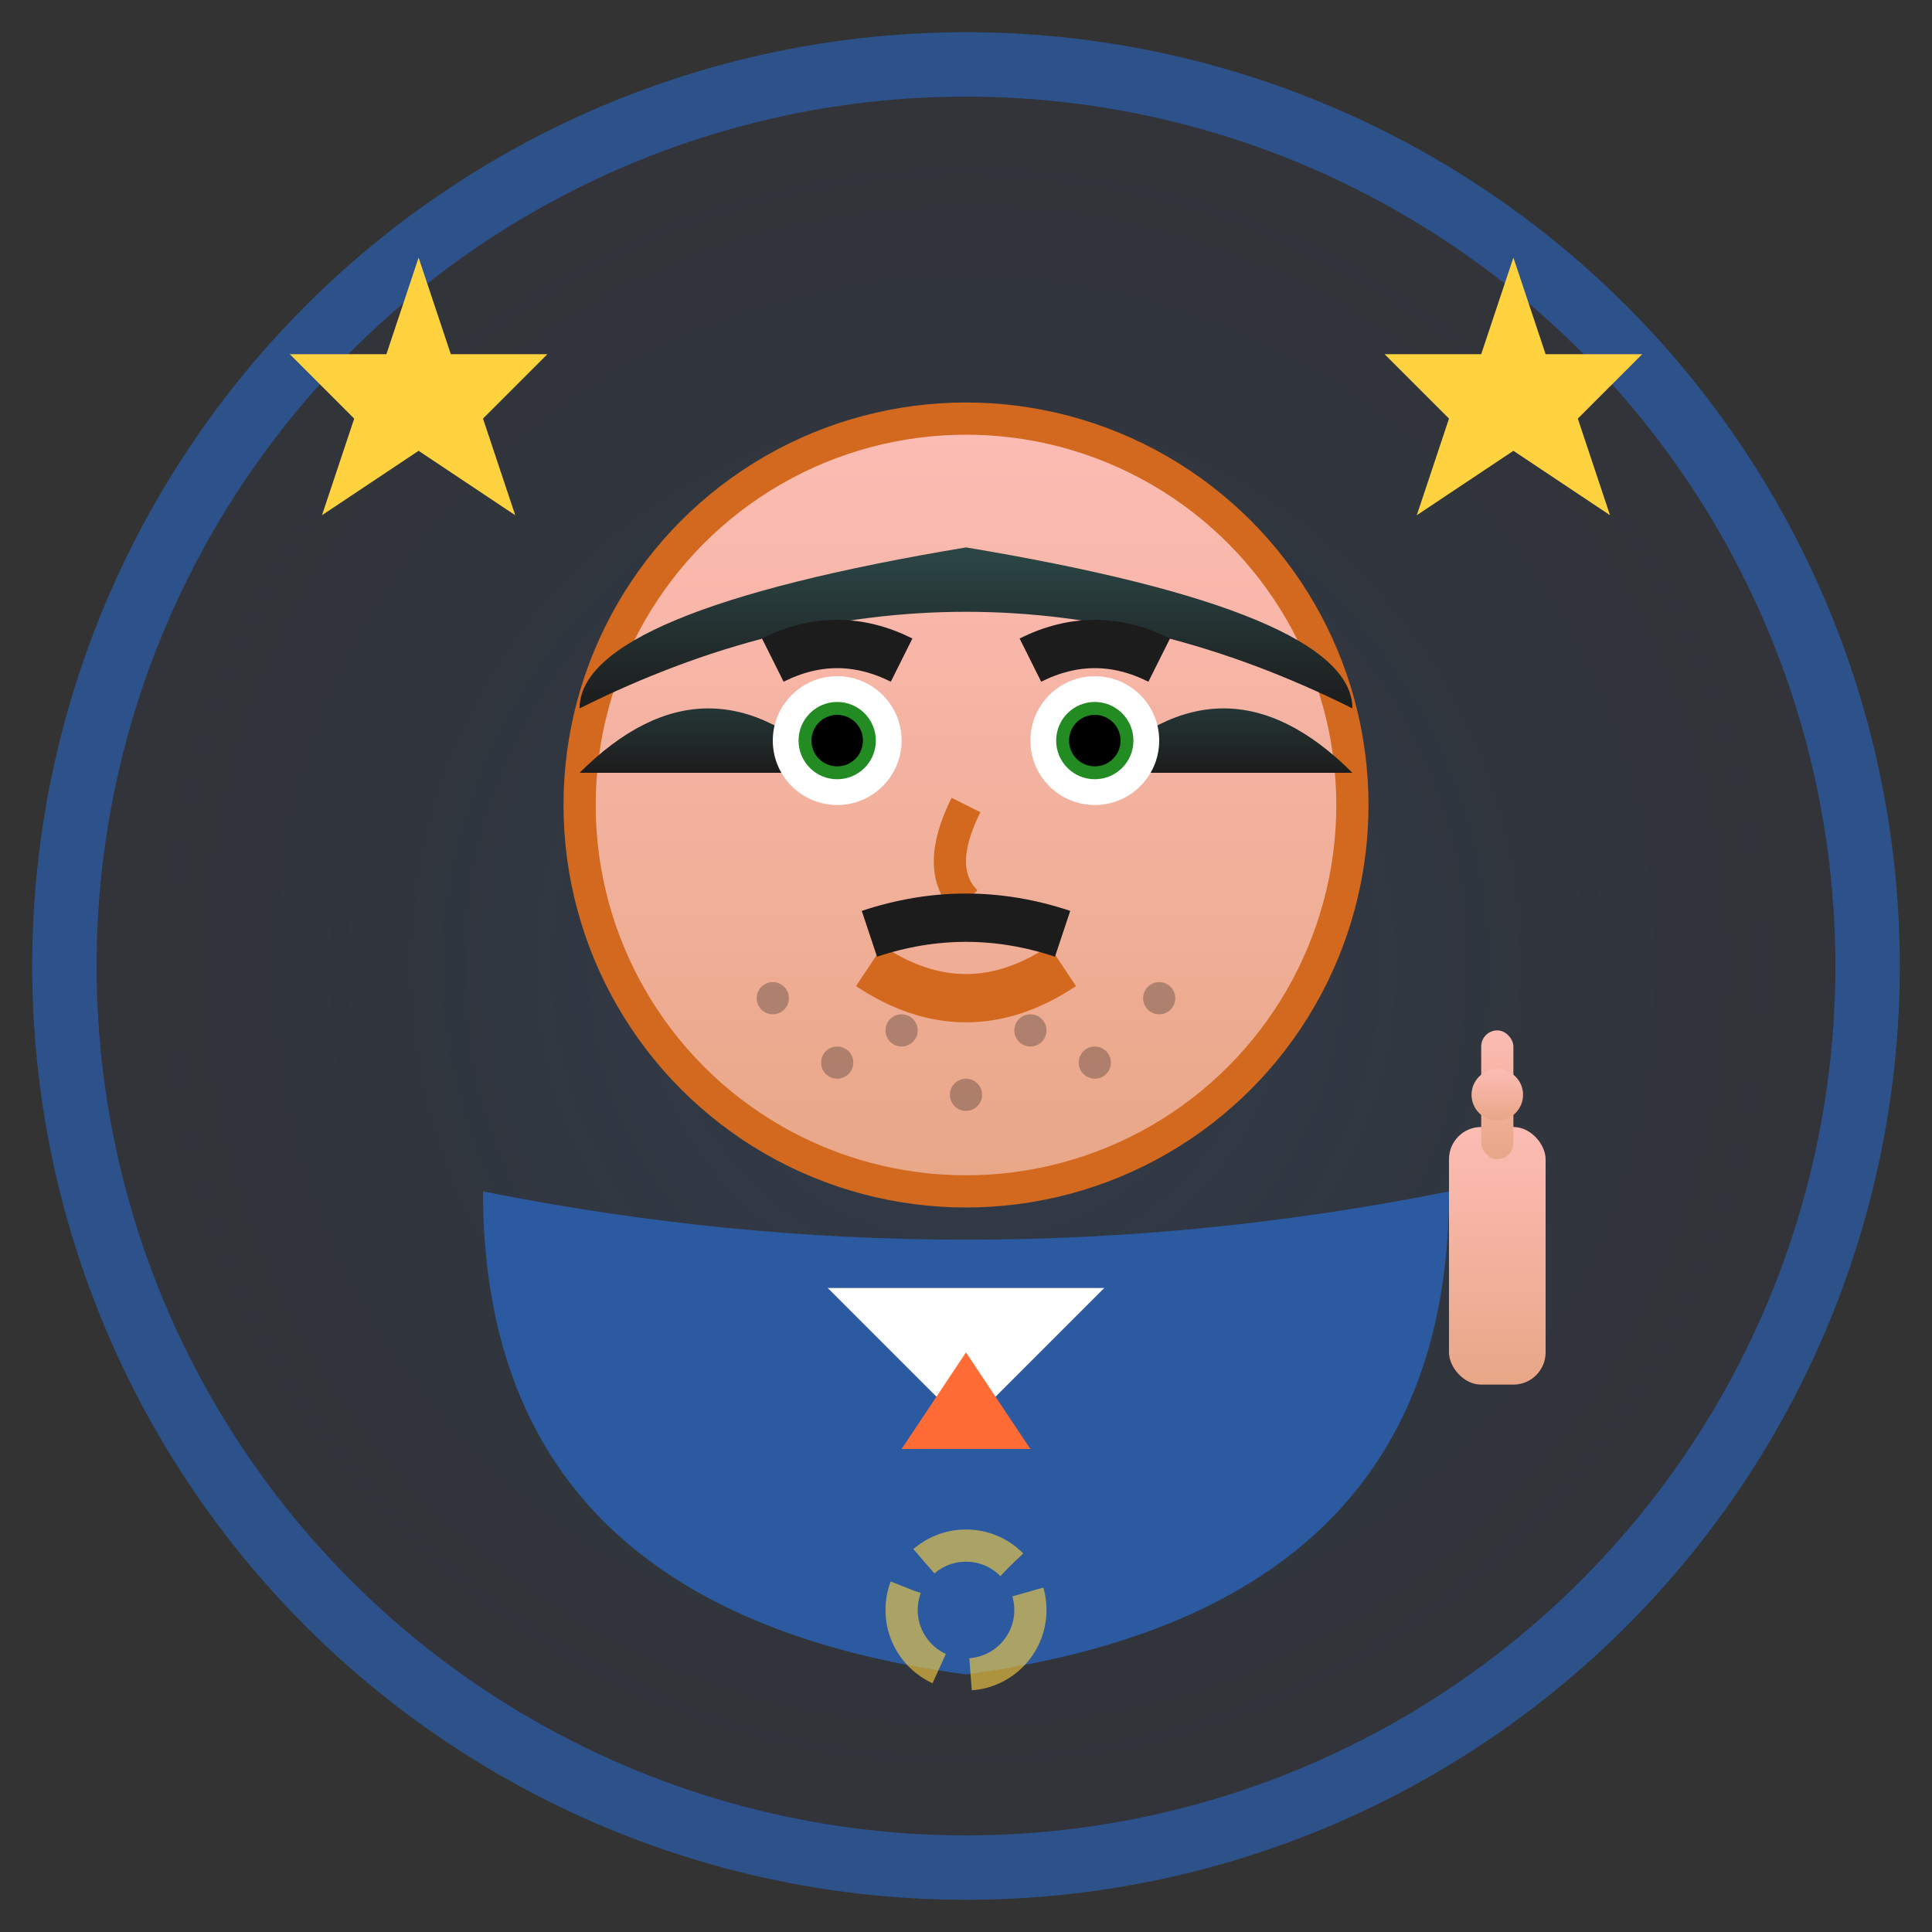 <svg width="60" height="60" viewBox="0 0 60 60" fill="none" xmlns="http://www.w3.org/2000/svg">
  <rect x="0" y="0" width="60" height="60" fill="#333333" stroke="none"/>
  <!-- Male customer avatar -->
  <defs>
    <linearGradient id="skinGradient2" x1="0%" y1="0%" x2="0%" y2="100%">
      <stop offset="0%" style="stop-color:#FDBCB4;stop-opacity:1" />
      <stop offset="100%" style="stop-color:#E8A787;stop-opacity:1" />
    </linearGradient>
    <linearGradient id="hairGradient2" x1="0%" y1="0%" x2="0%" y2="100%">
      <stop offset="0%" style="stop-color:#2F4F4F;stop-opacity:1" />
      <stop offset="100%" style="stop-color:#1C1C1C;stop-opacity:1" />
    </linearGradient>
    <radialGradient id="bgGradient2" cx="50%" cy="50%" r="50%">
      <stop offset="0%" style="stop-color:#2c5aa0;stop-opacity:0.3" />
      <stop offset="100%" style="stop-color:#1e3d6f;stop-opacity:0.1" />
    </radialGradient>
  </defs>
  
  <!-- Background circle -->
  <circle cx="30" cy="30" r="28" fill="url(#bgGradient2)" stroke="#2c5aa0" stroke-width="2" opacity="0.8"/>
  
  <!-- Head -->
  <circle cx="30" cy="25" r="12" fill="url(#skinGradient2)" stroke="#D2691E" stroke-width="1"/>
  
  <!-- Hair (short) -->
  <path d="M18 22 Q30 16 42 22 Q42 19 30 17 Q18 19 18 22" fill="url(#hairGradient2)"/>
  <path d="M18 24 Q22 20 26 24" fill="url(#hairGradient2)"/>
  <path d="M34 24 Q38 20 42 24" fill="url(#hairGradient2)"/>
  
  <!-- Eyes -->
  <circle cx="26" cy="23" r="2" fill="white"/>
  <circle cx="26" cy="23" r="1.2" fill="#228B22"/>
  <circle cx="26" cy="23" r="0.8" fill="black"/>
  <circle cx="34" cy="23" r="2" fill="white"/>
  <circle cx="34" cy="23" r="1.2" fill="#228B22"/>
  <circle cx="34" cy="23" r="0.8" fill="black"/>
  
  <!-- Eyebrows (thicker) -->
  <path d="M24 20.5 Q26 19.5 28 20.5" stroke="#1C1C1C" stroke-width="1.5" fill="none"/>
  <path d="M32 20.5 Q34 19.5 36 20.5" stroke="#1C1C1C" stroke-width="1.5" fill="none"/>
  
  <!-- Nose -->
  <path d="M30 25 Q29 27 30 28" stroke="#D2691E" stroke-width="1" fill="none"/>
  
  <!-- Mouth (confident smile) -->
  <path d="M27 30 Q30 32 33 30" stroke="#D2691E" stroke-width="1.5" fill="none"/>
  
  <!-- Mustache -->
  <path d="M27 29 Q30 28 33 29" stroke="#1C1C1C" stroke-width="1.5" fill="none"/>
  
  <!-- Body/Shoulders -->
  <path d="M15 37 Q30 40 45 37 Q45 50 30 52 Q15 50 15 37" fill="#2c5aa0"/>
  
  <!-- Shirt collar -->
  <path d="M25 40 L30 45 L35 40" fill="white" stroke="#2c5aa0" stroke-width="1"/>
  <polygon points="30,42 28,45 32,45" fill="#ff6b35"/>
  
  <!-- Beard stubble effect -->
  <g opacity="0.3">
    <circle cx="24" cy="31" r="0.5" fill="#1C1C1C"/>
    <circle cx="26" cy="33" r="0.5" fill="#1C1C1C"/>
    <circle cx="28" cy="32" r="0.5" fill="#1C1C1C"/>
    <circle cx="30" cy="34" r="0.5" fill="#1C1C1C"/>
    <circle cx="32" cy="32" r="0.5" fill="#1C1C1C"/>
    <circle cx="34" cy="33" r="0.5" fill="#1C1C1C"/>
    <circle cx="36" cy="31" r="0.5" fill="#1C1C1C"/>
  </g>
  
  <!-- Thumbs up gesture -->
  <g transform="translate(45,35)">
    <rect x="0" y="0" width="3" height="8" fill="url(#skinGradient2)" rx="1"/>
    <rect x="1" y="-3" width="1" height="4" fill="url(#skinGradient2)" rx="0.5"/>
    <circle cx="1.5" cy="-1" r="0.8" fill="url(#skinGradient2)"/>
  </g>
  
  <!-- Satisfaction stars -->
  <g transform="translate(8,8)">
    <polygon points="5,0 6,3 9,3 7,5 8,8 5,6 2,8 3,5 1,3 4,3" fill="#ffd23f"/>
  </g>
  <g transform="translate(42,8)">
    <polygon points="5,0 6,3 9,3 7,5 8,8 5,6 2,8 3,5 1,3 4,3" fill="#ffd23f"/>
  </g>
  
  <!-- Hand-drawn style accent -->
  <g opacity="0.6">
    <circle cx="30" cy="50" r="2" fill="none" stroke="#ffd23f" stroke-width="1" stroke-dasharray="3,1"/>
  </g>
</svg>
